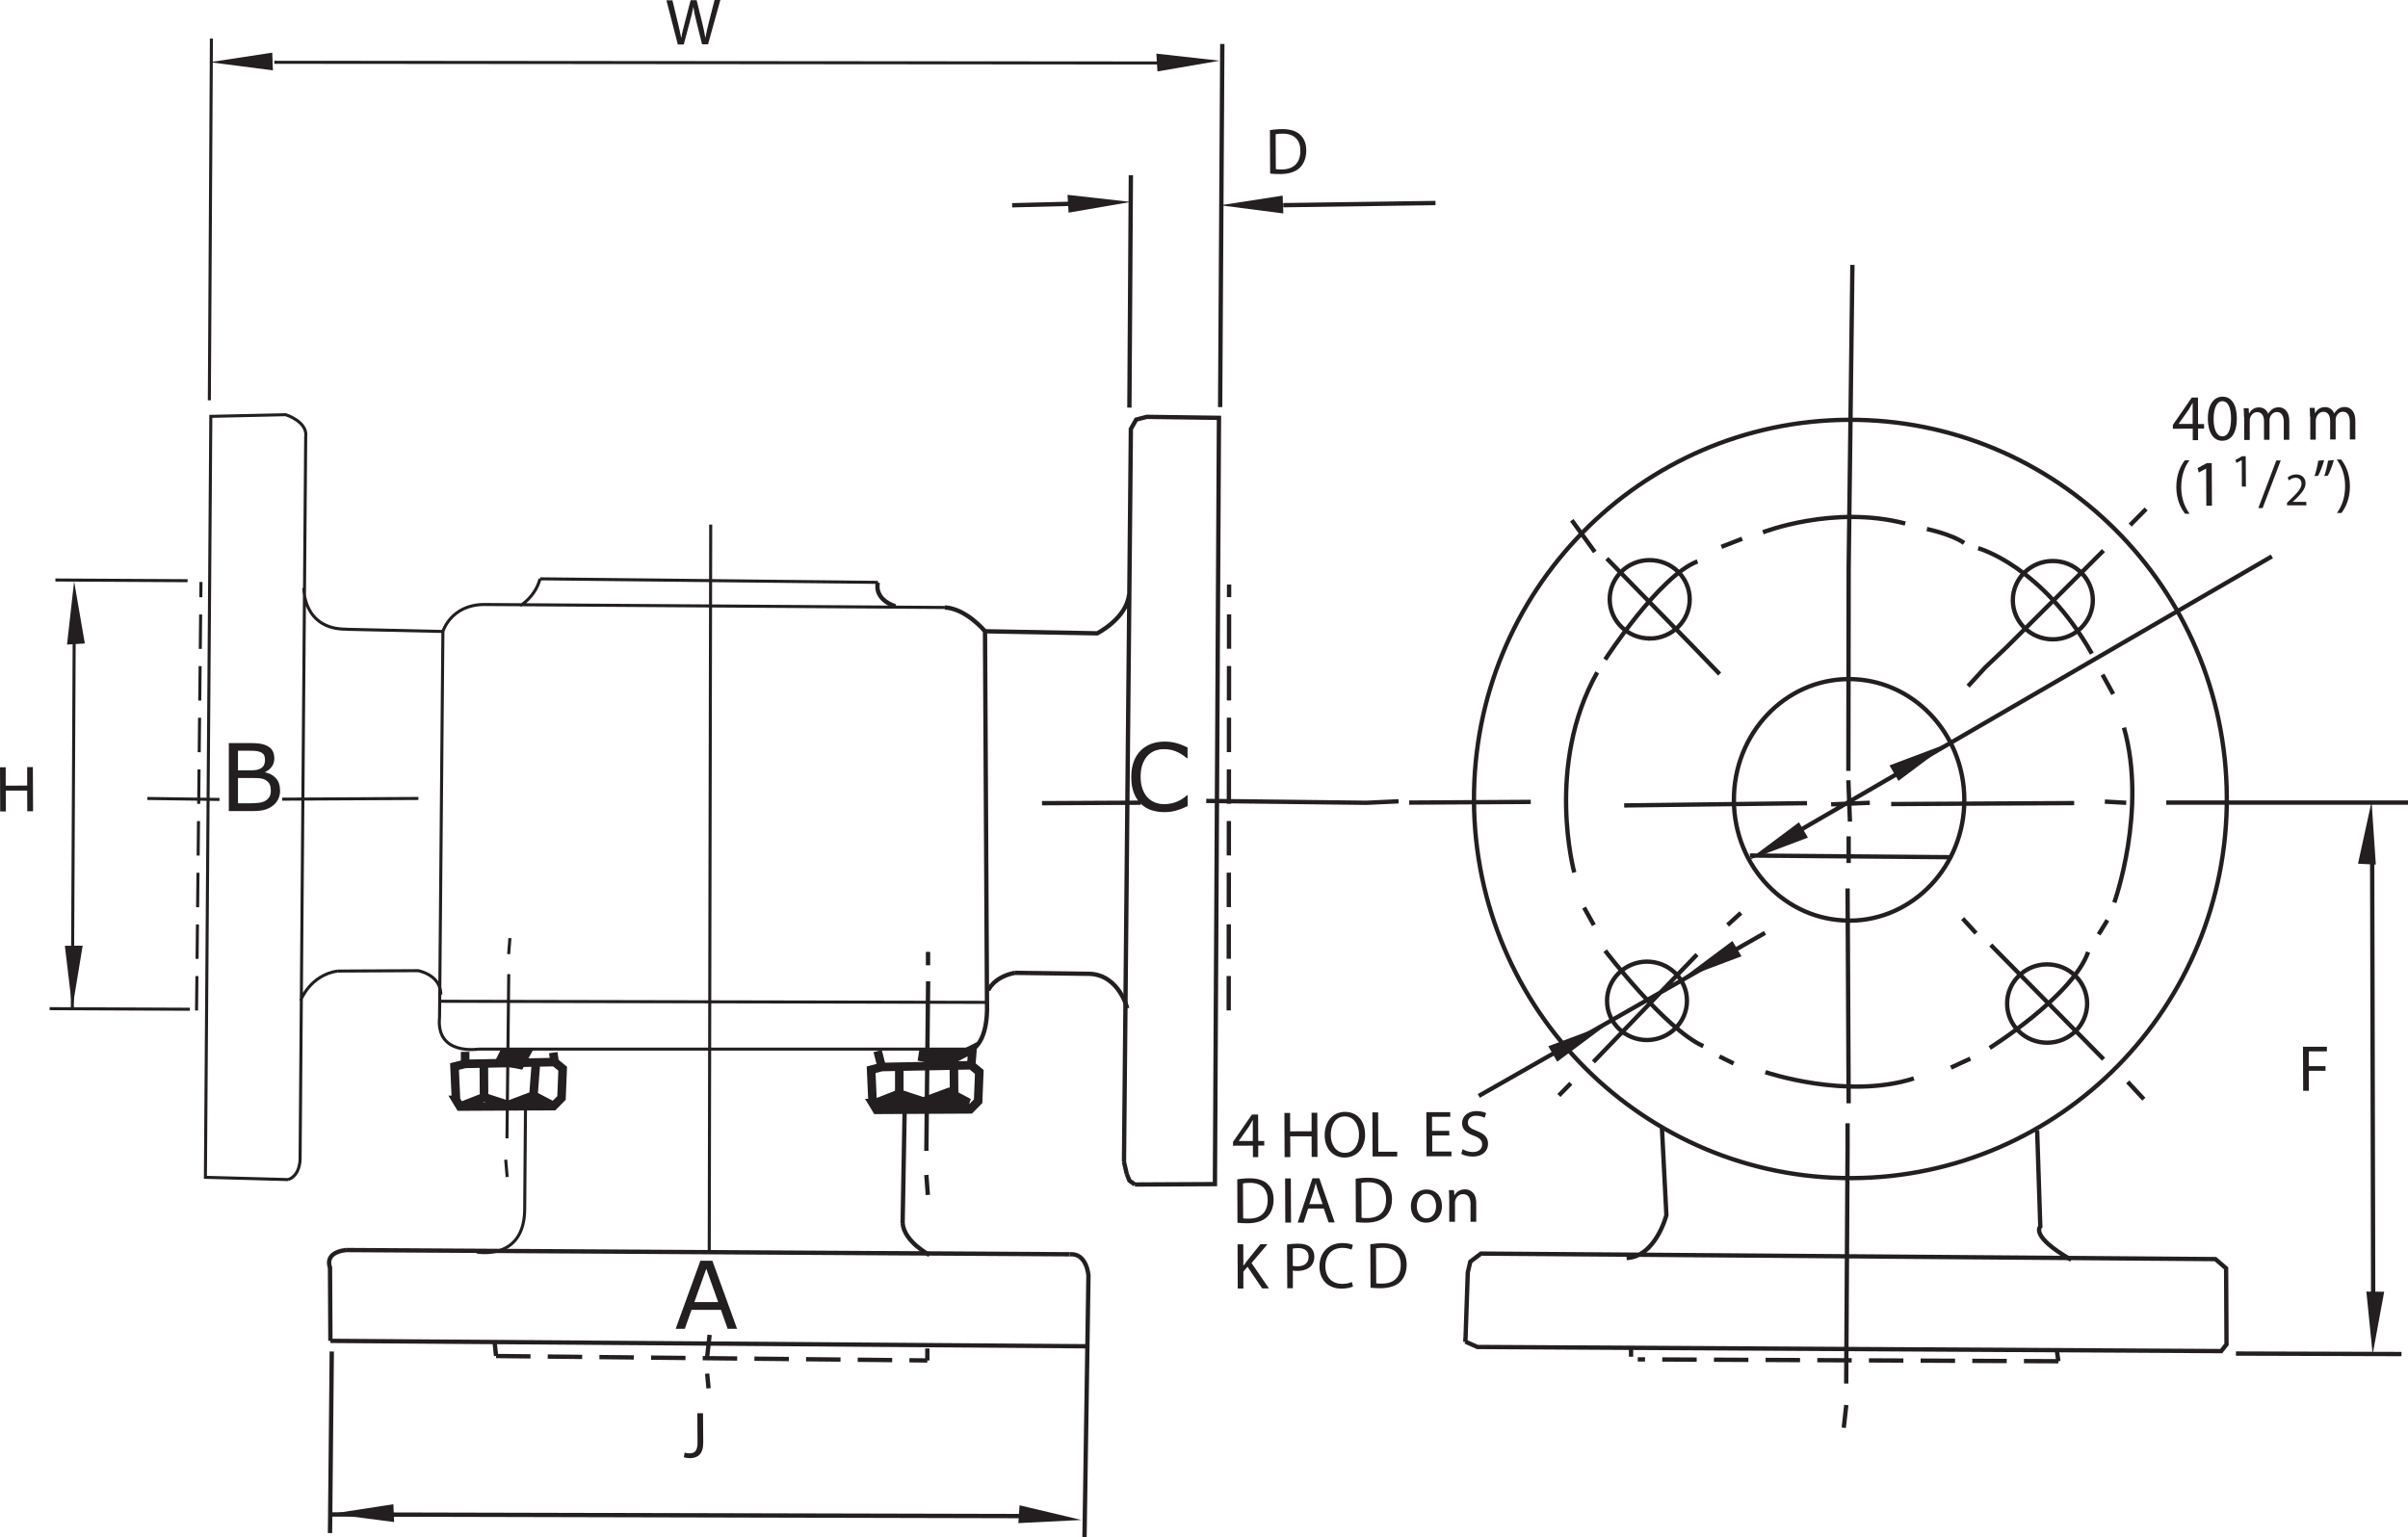 <?xml version="1.0" encoding="UTF-8"?>
<svg id="Layer_1" data-name="Layer 1" xmlns="http://www.w3.org/2000/svg" viewBox="0 0 244.66 156.21">
  <defs>
    <style>
      .cls-1, .cls-2, .cls-3, .cls-4, .cls-5 {
        fill: none;
        stroke: #231f20;
        stroke-miterlimit: 3.86;
      }

      .cls-1, .cls-5 {
        stroke-width: .44px;
      }

      .cls-2, .cls-4 {
        stroke-width: .31px;
      }

      .cls-3 {
        stroke-width: .87px;
      }

      .cls-6 {
        fill: #231f20;
      }

      .cls-4, .cls-5 {
        stroke-dasharray: 3.5 1.75;
      }
    </style>
  </defs>
  <polygon class="cls-6" points="6.59 96.11 7.35 102.48 8.4 96.1 6.59 96.11"/>
  <path class="cls-2" d="M35.23,63.95l9.77.22M34.33,98.68l8.14-.04s2.31.39,2.32,2.43M30.87,59.76s-.11,4.21,4.36,4.18M30.54,101.68s.94-2.58,3.78-3.01M31.06,44.3l-.57,73.53s0,1.63-1.21,2.04M29.28,119.87l-8.41-.23.55-77.33,7.6-.17s2.17.67,2.05,2.16M28.67,81.21l13.84-.07M14.97,81.14l7.33.1M7.35,102.48l.2-40.29M5.04,102.5l14.25.06M5.63,58.94l13.43.07"/>
  <line class="cls-4" x1="19.97" y1="102.69" x2="20.42" y2="59.14"/>
  <path class="cls-2" d="M48.61,106.61h50.2M53.31,123l.08-10.18M48.45,127.23s4.75.92,4.86-4.23M48.61,106.61s-4.34.7-3.95-3.23M72.06,127.38l.15-74.07M44.65,101.75l55.62.11M54.87,58.82l34.33.36M52.85,61.55s1.49-.82,2.02-2.72M49.19,61.43l46.81.3M44.66,103.38l.34-39.21s.8-2.72,4.19-2.74M51.68,96.96l.13-1.63M51.51,115.68l.18-16.69M51.53,119.61l-.15-1.76M27.87,6.33l91.04.07M21.27,40.68l.21-36.76"/>
  <polygon class="cls-6" points="6.81 65.5 8.62 65.39 7.53 59.07 6.81 65.5"/>
  <path class="cls-1" d="M35.15,127.03l73.53.43M33.57,136.26l77.06.55M33.57,136.26l-.04-7.46s-.68-1.49,1.62-1.77"/>
  <path class="cls-3" d="M54.2,111.33l.25-3.26M49.18,111.49l-.02-3.26M46.74,112.45l2.44-.96,2.45.8,2.57-.97,2.04,1.07-3.26-.39M46.33,111.77l-.15-3.39,1.08-.27,9.09-.18.82.67-.12,2.98-.81.82-9.5.05-.41-.68ZM47.26,106.89v1.22"/>
  <polygon class="cls-6" points="50.79 107.82 51.19 107 53.5 106.99 52.83 108.21 50.79 107.82"/>
  <path class="cls-3" d="M56.35,107.92l-.14-.95M50.79,107.82l.4-.82h2.31s-.67,1.21-.67,1.21l-2.04-.39Z"/>
  <path class="cls-1" d="M50.26,136.44l.14,1.35M71.84,137.96l.26-2.31M71.99,141.08l-.14-1.49M33.67,153.9l71.9.17M33.71,137.34l-.18,18.45"/>
  <path class="cls-5" d="M94.22,137.03v1.22M50.4,137.8l43.82.45"/>
  <path class="cls-1" d="M100.08,64.15s-1.91-2.3-4.08-2.42M100.28,101.86l-.2-37.71M98.81,106.62s1.62-.69,1.47-4.76M91.71,124.29l.21-11.81M94.44,127.53s-2.58-1.34-2.73-3.24M89.2,59.19s-.53,1.63,1.78,2.43M94.29,98.09v-1.36M94.12,116.95l.18-17.23M94.27,121.43l-.15-2.03M110.19,156.21l.4-26.59s-.15-2.31-1.91-2.16"/>
  <path class="cls-3" d="M94.2,107.73l2.58-.15M90.56,111.95h2.17M93.66,107.86l.13-.81,3.93-.02M88.66,112.1l8.28.23M98.68,108.24l.13-1.63-3.25,1.65M89.59,108.43l-.42-1.62M96.94,111.37l-.02-2.98M91.37,111.13v-2.44M88.93,112.1l2.44-.96,2.45.8,2.57-.96,2.04,1.08-3.26-.39M88.66,112.1l-.15-3.39,1.08-.28,9.09-.18.82.68-.12,2.98-.81.82-9.5.05-.41-.68Z"/>
  <path class="cls-1" d="M105.87,81.62l10.04-.05M103.11,98.86l7.6.1M114.53,102.46s-.83-3.38-3.82-3.5M100.41,100.64s.54-1.36,2.7-1.78"/>
  <line class="cls-5" x1="124.84" y1="102.68" x2="124.88" y2="59.4"/>
  <path class="cls-1" d="M209,137.38l.14.95M165.72,137.06v.81M206.98,114.87l.32,9.77s-1.08.96,3.14,3.38M155.53,81.49l-12.35.07M150.25,111.37l29.08-16.57M175.53,94l1.35-1.23M158.39,111.32l1.21-1.23M161.9,107.91l10.52-10.91M216.18,109.94l1.64,1.76M202.27,96.03l11.46,11.61M199.41,93.34l1.36,1.49M187.72,115.51v-1.36s0,2.3,0,2.3l-.14,24.15M187.72,90.28l.11,21.84M187.83,84.99v2.71M186.05,81.74l3.93-.16M187.96,83.49l-.16-4.2M177.8,86.94l20.35.17M174.72,68.5l-2.73-2.83-8.73-8.91M182.95,84.33l47.88-27.79M216.43,53.36l1.62-1.64M199.96,69.73l1.75-1.91,2.16-2.05,9.85-9.82M220.1,81.56h24.56M213.86,81.46l2.17.12M192.15,81.71l18.59-.1M165.02,81.85l18.58-.23M188.21,26.92l-.38,30.8-.03,20.62M130.38,20.85l15.47-.22M122.56,81.39l16.28.19,3.26-.15M123.97,41.37l.22-36.9M102.84,20.86l6.69-.17M114.75,41.42l.15-23.61M100.08,64.15l11.4.21s2.98-1.51,3.24-3.95M115.3,120.37l-.55-.4-.27-.68M114.48,119.29l-.28-1.22M115.3,120.37l8.14-.04.41-77.87-7.33-.1-1.08.28-.54.95-.7,74.48"/>
  <line class="cls-5" x1="209.14" y1="138.33" x2="166.4" y2="138.14"/>
  <path class="cls-1" d="M241.12,131.51l-.1-44.63M227.18,137.55l16.82.05M168.86,114.66l.45,8.82s-1.06,4.21-4.04,4.36M148.89,136.34l1.22.54,75.57.42.54-.68-.04-7.73-1.09-.94-59.42-.45-15.2-.11-1.08.82-.26,1.09-.24,7.06ZM187.33,145.09l.26-2.31"/>
  <polygon class="cls-6" points="27.73 7.15 27.66 5.35 21.31 6.32 27.73 7.15"/>
  <polygon class="cls-6" points="130.39 21.69 130.32 19.88 123.98 20.86 130.39 21.69"/>
  <polygon class="cls-6" points="40.04 154.67 39.97 152.86 33.62 153.84 40.04 154.67"/>
  <polygon class="cls-6" points="103.59 152.97 103.47 154.78 109.88 154.46 103.59 152.97"/>
  <polygon class="cls-6" points="117.49 5.45 117.6 7.26 123.92 6.17 117.49 5.45"/>
  <polygon class="cls-6" points="108.46 19.8 108.57 21.61 114.89 20.52 108.46 19.8"/>
  <polygon class="cls-6" points="183.69 85.12 182.78 83.56 177.64 87.4 183.69 85.12"/>
  <polygon class="cls-6" points="191.98 77.78 192.89 79.35 198.03 75.5 191.98 77.78"/>
  <path class="cls-1" d="M162.04,56.09l-2.34-3.22M179.12,54.09s7.14-2.8,14.46-.89M174.9,55.57l2.11-.82M163.09,67.02s5.48-8.48,9.38-9.97M163.09,96.61s6.06,7.94,9.97,9.7M160.95,92.23l.99,1.78M159.95,88.66s-2.98-10.88,2.33-20.33M188.21,119.72c-21.12.11-38.34-17.05-38.45-38.33-.11-21.28,16.92-38.62,38.04-38.73,21.12-.11,38.34,17.05,38.45,38.33.11,21.28-16.92,38.62-38.04,38.73ZM187.94,93.55c-6.47.03-11.74-5.43-11.77-12.21-.04-6.78,5.18-12.3,11.64-12.33,6.46-.03,11.73,5.43,11.77,12.21.04,6.78-5.18,12.3-11.64,12.34ZM167.36,105.69c-2.24.01-4.07-1.76-4.08-3.96-.01-2.2,1.8-3.99,4.04-4.01,2.25,0,4.07,1.76,4.08,3.96.01,2.2-1.8,3.99-4.04,4.01ZM167.64,64.88c-2.24.01-4.07-1.76-4.09-3.96-.01-2.2,1.8-3.99,4.04-4,2.25-.01,4.07,1.76,4.09,3.96s-1.8,3.99-4.04,4.01ZM208.59,64.97c-2.25.01-4.07-1.76-4.08-3.96-.01-2.2,1.8-3.99,4.04-4,2.25-.01,4.07,1.76,4.09,3.96.01,2.2-1.8,3.99-4.04,4ZM208.01,105.96c-2.24.01-4.08-1.76-4.08-3.96-.01-2.2,1.8-3.99,4.04-4,2.24-.01,4.07,1.76,4.09,3.96.01,2.2-1.8,3.99-4.04,4Z"/>
  <polygon class="cls-6" points="239.58 87.77 241.39 87.86 240.96 81.45 239.58 87.77"/>
  <polygon class="cls-6" points="176.94 97.18 176.02 95.62 170.88 99.46 176.94 97.18"/>
  <polygon class="cls-6" points="157.31 106.32 158.22 107.89 163.36 104.05 157.31 106.32"/>
  <polygon class="cls-6" points="242.24 131.27 240.43 131.25 241.07 137.63 242.24 131.27"/>
  <path class="cls-1" d="M214.82,91.71s3.36-9.35.98-17.77M202.16,106.49s8.41-5.25,10-9.74M198.22,108.49l1.97-.91M213.23,94.95l.89-1.44M213.62,68.56l1.09,1.97M200.99,55.71s6.47,1.76,11.55,10.71M195.78,53.76s2.52.53,3.78,1.42M179.37,108.95s8.27,2.83,15.08.64M174.7,107.36l1.44.71"/>
  <path class="cls-6" d="M129.03,13.22c.35-.05.77-.1,1.23-.1.83,0,1.43.19,1.82.55.4.37.64.88.64,1.61,0,.73-.22,1.33-.64,1.75-.42.42-1.11.65-1.98.66-.41,0-.76-.02-1.05-.05l-.02-4.42ZM129.63,17.19c.15.03.36.03.59.03,1.24,0,1.91-.7,1.9-1.92,0-1.06-.6-1.73-1.83-1.72-.3,0-.53.03-.68.06l.02,3.55Z"/>
  <path class="cls-6" d="M68.87,4.52L67.71.03h.61s.55,2.27.55,2.27c.14.56.26,1.12.34,1.55h.01c.07-.45.21-.98.36-1.56l.59-2.27h.61s.56,2.27.56,2.27c.13.53.25,1.07.32,1.54h.01c.09-.49.21-1,.35-1.56L72.6,0h.59s-1.25,4.5-1.25,4.5h-.61s-.58-2.33-.58-2.33c-.14-.57-.24-1.01-.3-1.46h-.01c-.08.45-.18.89-.34,1.47l-.63,2.34h-.61Z"/>
  <g>
    <path class="cls-6" d="M222.79,44.74v-1.18s-2.02.01-2.02.01v-.39s1.92-2.78,1.92-2.78h.63s.01,2.69.01,2.69h.61s0,.46,0,.46h-.61s0,1.18,0,1.18h-.55ZM222.78,43.09v-1.45c0-.23,0-.45,0-.68h-.02c-.13.25-.24.44-.36.64l-1.05,1.48h0s1.42,0,1.42,0Z"/>
    <path class="cls-6" d="M227.27,42.5c0,1.47-.54,2.29-1.5,2.29-.85,0-1.42-.79-1.45-2.22,0-1.45.61-2.26,1.5-2.26.91,0,1.44.81,1.45,2.19ZM224.91,42.58c0,1.13.36,1.77.89,1.76.6,0,.88-.71.88-1.81,0-1.07-.28-1.76-.89-1.76-.51,0-.88.63-.88,1.81Z"/>
    <path class="cls-6" d="M227.99,42.35c0-.33,0-.61-.03-.87h.51s.03.52.03.52h.02c.18-.31.48-.6,1.01-.6.44,0,.78.26.92.64h.01c.1-.18.23-.32.36-.42.19-.15.41-.23.71-.23.43,0,1.06.28,1.07,1.4v1.9s-.56,0-.56,0v-1.83c-.01-.62-.24-.99-.71-.99-.33,0-.59.25-.69.54-.03.08-.05.19-.05.29v1.99s-.56,0-.56,0v-1.93c-.01-.51-.24-.88-.69-.88-.37,0-.63.3-.72.59-.03.09-.05.19-.04.29v1.95s-.56,0-.56,0v-2.35Z"/>
  </g>
  <path class="cls-6" d="M234.7,42.32c0-.33,0-.61-.03-.87h.51s.03.52.03.52h.02c.18-.31.48-.6,1.01-.6.44,0,.77.26.92.64h.01c.1-.18.23-.32.36-.42.19-.15.41-.23.71-.23.43,0,1.06.28,1.07,1.4v1.9s-.56,0-.56,0v-1.83c-.01-.62-.24-.99-.71-.99-.33,0-.59.25-.69.54-.03.08-.05.19-.04.29v1.99s-.56,0-.56,0v-1.93c-.01-.51-.24-.89-.69-.88-.37,0-.63.3-.72.59-.03.09-.05.19-.05.29v1.95s-.56,0-.56,0v-2.35Z"/>
  <g>
    <path class="cls-6" d="M222.45,46.78c-.48.66-.83,1.52-.83,2.73,0,1.19.38,2.04.85,2.7h-.46c-.42-.55-.88-1.4-.89-2.7,0-1.31.44-2.17.86-2.73h.46Z"/>
    <path class="cls-6" d="M224.16,47.61h-.01l-.75.41-.12-.45.94-.51h.5s.02,4.33.02,4.33h-.57s-.02-3.78-.02-3.78Z"/>
  </g>
  <path class="cls-6" d="M227.76,46.76h0l-.54.29-.08-.32.67-.37h.36s.02,3.09.02,3.09h-.41s-.01-2.7-.01-2.7Z"/>
  <path class="cls-6" d="M229.45,51.63l1.83-4.84h.45s-1.84,4.84-1.84,4.84h-.45Z"/>
  <path class="cls-6" d="M232.37,51.35v-.26s.33-.32.33-.32c.79-.76,1.14-1.16,1.14-1.62,0-.31-.16-.6-.62-.6-.28,0-.51.15-.66.27l-.13-.29c.21-.18.52-.32.87-.32.67,0,.95.45.95.89,0,.57-.41,1.04-1.06,1.67l-.25.23h0s1.39,0,1.39,0v.35s-1.97,0-1.97,0Z"/>
  <g>
    <path class="cls-6" d="M236.14,46.76c-.15.56-.43,1.28-.61,1.58l-.37.05c.14-.39.31-1.09.38-1.57l.6-.06ZM237.13,46.75c-.15.56-.43,1.28-.61,1.58l-.37.05c.15-.39.31-1.09.39-1.57l.6-.06Z"/>
    <path class="cls-6" d="M237.44,52.13c.47-.66.83-1.53.83-2.73,0-1.19-.37-2.04-.85-2.7h.45c.43.54.88,1.39.89,2.71,0,1.31-.44,2.16-.86,2.72h-.45Z"/>
  </g>
  <path class="cls-6" d="M70.85,143.61h.58s.02,3,.02,3c0,1.19-.58,1.56-1.35,1.57-.21,0-.47-.04-.62-.1l.08-.47c.12.05.29.08.49.08.52,0,.83-.24.82-1.12l-.02-2.96Z"/>
  <g>
    <path class="cls-6" d="M127.3,117.6v-1.18s-2.02.01-2.02.01v-.39s1.92-2.78,1.92-2.78h.63s.01,2.69.01,2.69h.61s0,.46,0,.46h-.61s0,1.18,0,1.18h-.55ZM127.29,115.96v-1.45c0-.23,0-.45,0-.68h-.02c-.13.25-.24.44-.36.64l-1.05,1.48h0s1.42,0,1.42,0Z"/>
    <path class="cls-6" d="M131.08,113.09v1.88s2.18-.01,2.18-.01v-1.88s.58,0,.58,0l.02,4.49h-.59s-.01-2.1-.01-2.1h-2.17s.01,2.12.01,2.12h-.58s-.02-4.49-.02-4.49h.58Z"/>
    <path class="cls-6" d="M138.7,115.25c0,1.55-.93,2.37-2.08,2.38-1.19,0-2.03-.91-2.03-2.27,0-1.43.87-2.37,2.07-2.37,1.23,0,2.03.93,2.03,2.26ZM135.21,115.34c0,.96.53,1.82,1.44,1.81.92,0,1.44-.85,1.43-1.88,0-.89-.48-1.82-1.44-1.82-.96,0-1.43.89-1.43,1.88Z"/>
    <path class="cls-6" d="M139.44,113.04h.58s.02,4,.02,4h1.92s0,.48,0,.48h-2.5s-.02-4.48-.02-4.48Z"/>
  </g>
  <path class="cls-6" d="M147.27,115.39h-1.75s0,1.63,0,1.63h1.95s0,.48,0,.48h-2.53s-.02-4.48-.02-4.48h2.43s0,.47,0,.47h-1.85s0,1.43,0,1.43h1.75s0,.47,0,.47Z"/>
  <path class="cls-6" d="M148.61,116.78c.26.16.64.29,1.04.29.59,0,.94-.32.94-.77,0-.42-.24-.66-.85-.89-.74-.26-1.19-.63-1.19-1.27,0-.7.57-1.22,1.45-1.23.46,0,.79.1,1,.21l-.16.47c-.15-.08-.45-.21-.86-.21-.61,0-.84.37-.84.68,0,.42.28.63.9.86.76.29,1.15.65,1.15,1.31,0,.69-.51,1.3-1.57,1.3-.43,0-.91-.12-1.15-.28l.14-.49Z"/>
  <path class="cls-6" d="M125.71,119.84c.35-.05.77-.1,1.23-.1.83,0,1.43.19,1.82.55.4.37.64.88.64,1.61,0,.73-.22,1.33-.64,1.75-.42.42-1.11.65-1.98.66-.41,0-.76-.02-1.05-.05l-.02-4.42ZM126.31,123.81c.15.03.36.03.59.03,1.24,0,1.91-.7,1.9-1.92,0-1.06-.6-1.73-1.83-1.72-.3,0-.53.03-.68.06l.02,3.55Z"/>
  <g>
    <path class="cls-6" d="M131.15,119.75l.02,4.49h-.58s-.02-4.49-.02-4.49h.58Z"/>
    <path class="cls-6" d="M132.91,122.82l-.46,1.42h-.6s1.5-4.5,1.5-4.5h.7s1.56,4.48,1.56,4.48h-.62s-.49-1.41-.49-1.41h-1.59ZM134.38,122.36l-.45-1.29c-.1-.29-.17-.56-.24-.82h-.01c-.07.27-.14.54-.22.81l-.43,1.3h1.35Z"/>
  </g>
  <g>
    <path class="cls-6" d="M137.74,119.78c.35-.05.77-.1,1.23-.1.83,0,1.43.19,1.82.55.4.37.64.88.64,1.61,0,.73-.22,1.33-.64,1.75-.42.42-1.11.65-1.98.66-.41,0-.76-.02-1.05-.05l-.02-4.42ZM138.34,123.75c.15.03.36.03.59.03,1.24,0,1.91-.7,1.9-1.92,0-1.06-.6-1.73-1.83-1.72-.3,0-.53.03-.68.06l.02,3.55Z"/>
    <path class="cls-6" d="M146.51,122.53c0,1.19-.82,1.72-1.6,1.72-.87,0-1.55-.63-1.56-1.65,0-1.08.7-1.72,1.59-1.72.93,0,1.56.67,1.56,1.65ZM143.95,122.57c0,.71.41,1.24.99,1.24.56,0,.98-.53.97-1.26,0-.55-.28-1.24-.97-1.23-.69,0-.99.64-.99,1.26Z"/>
    <path class="cls-6" d="M147.24,121.81c0-.33,0-.61-.03-.87h.52s.04.53.04.53h.01c.16-.31.53-.61,1.06-.61.45,0,1.14.26,1.15,1.37v1.93s-.58,0-.58,0v-1.86c-.01-.52-.21-.95-.76-.95-.39,0-.69.28-.78.6-.03.07-.04.17-.04.27v1.94s-.58,0-.58,0v-2.35Z"/>
  </g>
  <g>
    <path class="cls-6" d="M125.74,126.45h.58s.01,2.16.01,2.16h.02c.12-.17.24-.33.35-.48l1.36-1.69h.72s-1.62,1.91-1.62,1.91l1.77,2.58h-.69s-1.49-2.2-1.49-2.2l-.42.5v1.71s-.57,0-.57,0l-.02-4.49Z"/>
    <path class="cls-6" d="M130.77,126.47c.28-.05.65-.09,1.11-.09.57,0,.99.13,1.26.37.25.21.4.54.4.94,0,.41-.12.73-.34.96-.3.33-.8.5-1.37.5-.17,0-.33,0-.47-.04v1.8s-.57,0-.57,0l-.02-4.44ZM131.36,128.64c.13.03.29.04.48.04.7,0,1.12-.35,1.12-.97,0-.59-.42-.88-1.06-.88-.25,0-.45.02-.55.05v1.75Z"/>
    <path class="cls-6" d="M137.48,130.73c-.21.11-.64.22-1.19.22-1.27,0-2.22-.79-2.23-2.26,0-1.41.94-2.37,2.33-2.37.56,0,.92.12,1.07.2l-.14.47c-.22-.1-.53-.18-.91-.18-1.05,0-1.75.68-1.75,1.86,0,1.1.64,1.8,1.74,1.8.35,0,.71-.08.95-.19l.12.46Z"/>
  </g>
  <path class="cls-6" d="M139.23,126.44c.35-.05.77-.1,1.23-.1.83,0,1.43.19,1.82.55.4.37.64.88.64,1.61,0,.73-.22,1.33-.64,1.75-.42.42-1.11.65-1.98.66-.41,0-.76-.02-1.05-.05l-.02-4.42ZM139.83,130.41c.15.03.36.03.59.03,1.24,0,1.91-.7,1.9-1.92,0-1.06-.6-1.73-1.83-1.72-.3,0-.53.03-.68.06l.02,3.55Z"/>
  <path class="cls-6" d="M.58,77.96v1.88s2.18-.01,2.18-.01v-1.88s.58,0,.58,0l.02,4.49h-.59s-.01-2.1-.01-2.1H.59s.01,2.12.01,2.12H.02s-.02-4.49-.02-4.49h.58Z"/>
  <path class="cls-6" d="M234,106.37h2.42s0,.47,0,.47h-1.84s0,1.5,0,1.5h1.7s0,.47,0,.47h-1.7s.01,2.04.01,2.04h-.58s-.02-4.49-.02-4.49Z"/>
  <path class="cls-6" d="M74.91,135.03h-.98l-.68-1.92h-2.99l-.68,1.92h-.93l2.51-6.91h1.22l2.51,6.91ZM72.97,132.32l-1.21-3.39-1.21,3.39h2.43Z"/>
  <path class="cls-6" d="M28.46,80.29c0,.34-.06.65-.19.91-.13.26-.3.48-.52.65-.26.21-.54.35-.86.44-.31.09-.71.13-1.19.13h-2.45v-6.91h2.05c.5,0,.88.02,1.13.06.25.04.49.11.72.23.25.13.44.3.55.51.11.21.17.46.17.75,0,.33-.08.61-.25.84s-.39.42-.67.55v.04c.47.1.83.3,1.1.61.27.31.4.71.4,1.19ZM26.92,77.18c0-.17-.03-.31-.08-.42s-.15-.21-.27-.28c-.15-.08-.32-.13-.53-.16s-.46-.03-.77-.03h-1.09v1.99h1.19c.29,0,.52-.01.69-.04.17-.03.33-.09.47-.18s.25-.21.31-.36c.06-.15.09-.32.09-.52ZM27.51,80.32c0-.28-.04-.5-.13-.66s-.23-.3-.45-.42c-.15-.08-.33-.13-.54-.15-.21-.02-.47-.03-.77-.03h-1.44v2.57h1.22c.4,0,.73-.02.99-.06.26-.04.47-.12.63-.23.17-.12.3-.26.38-.41.08-.15.12-.35.12-.6Z"/>
  <path class="cls-6" d="M120.67,81.91c-.17.07-.32.14-.46.21-.14.06-.32.13-.54.2-.19.06-.39.11-.61.15s-.46.06-.73.06c-.5,0-.96-.07-1.37-.21s-.77-.36-1.07-.66c-.3-.29-.53-.67-.7-1.12s-.25-.98-.25-1.58.08-1.08.24-1.53c.16-.45.39-.83.7-1.14.29-.3.65-.53,1.06-.69.42-.16.88-.24,1.38-.24.37,0,.74.04,1.11.13.37.09.78.25,1.23.47v1.09h-.07c-.38-.32-.76-.55-1.13-.7-.37-.15-.77-.22-1.2-.22-.35,0-.66.06-.94.17-.28.11-.53.29-.75.53-.21.23-.38.53-.5.88-.12.35-.18.76-.18,1.23s.07.9.2,1.25.3.63.51.85c.22.23.47.4.76.51.29.11.59.17.92.17.44,0,.86-.08,1.24-.23s.75-.38,1.09-.68h.06v1.08Z"/>
</svg>